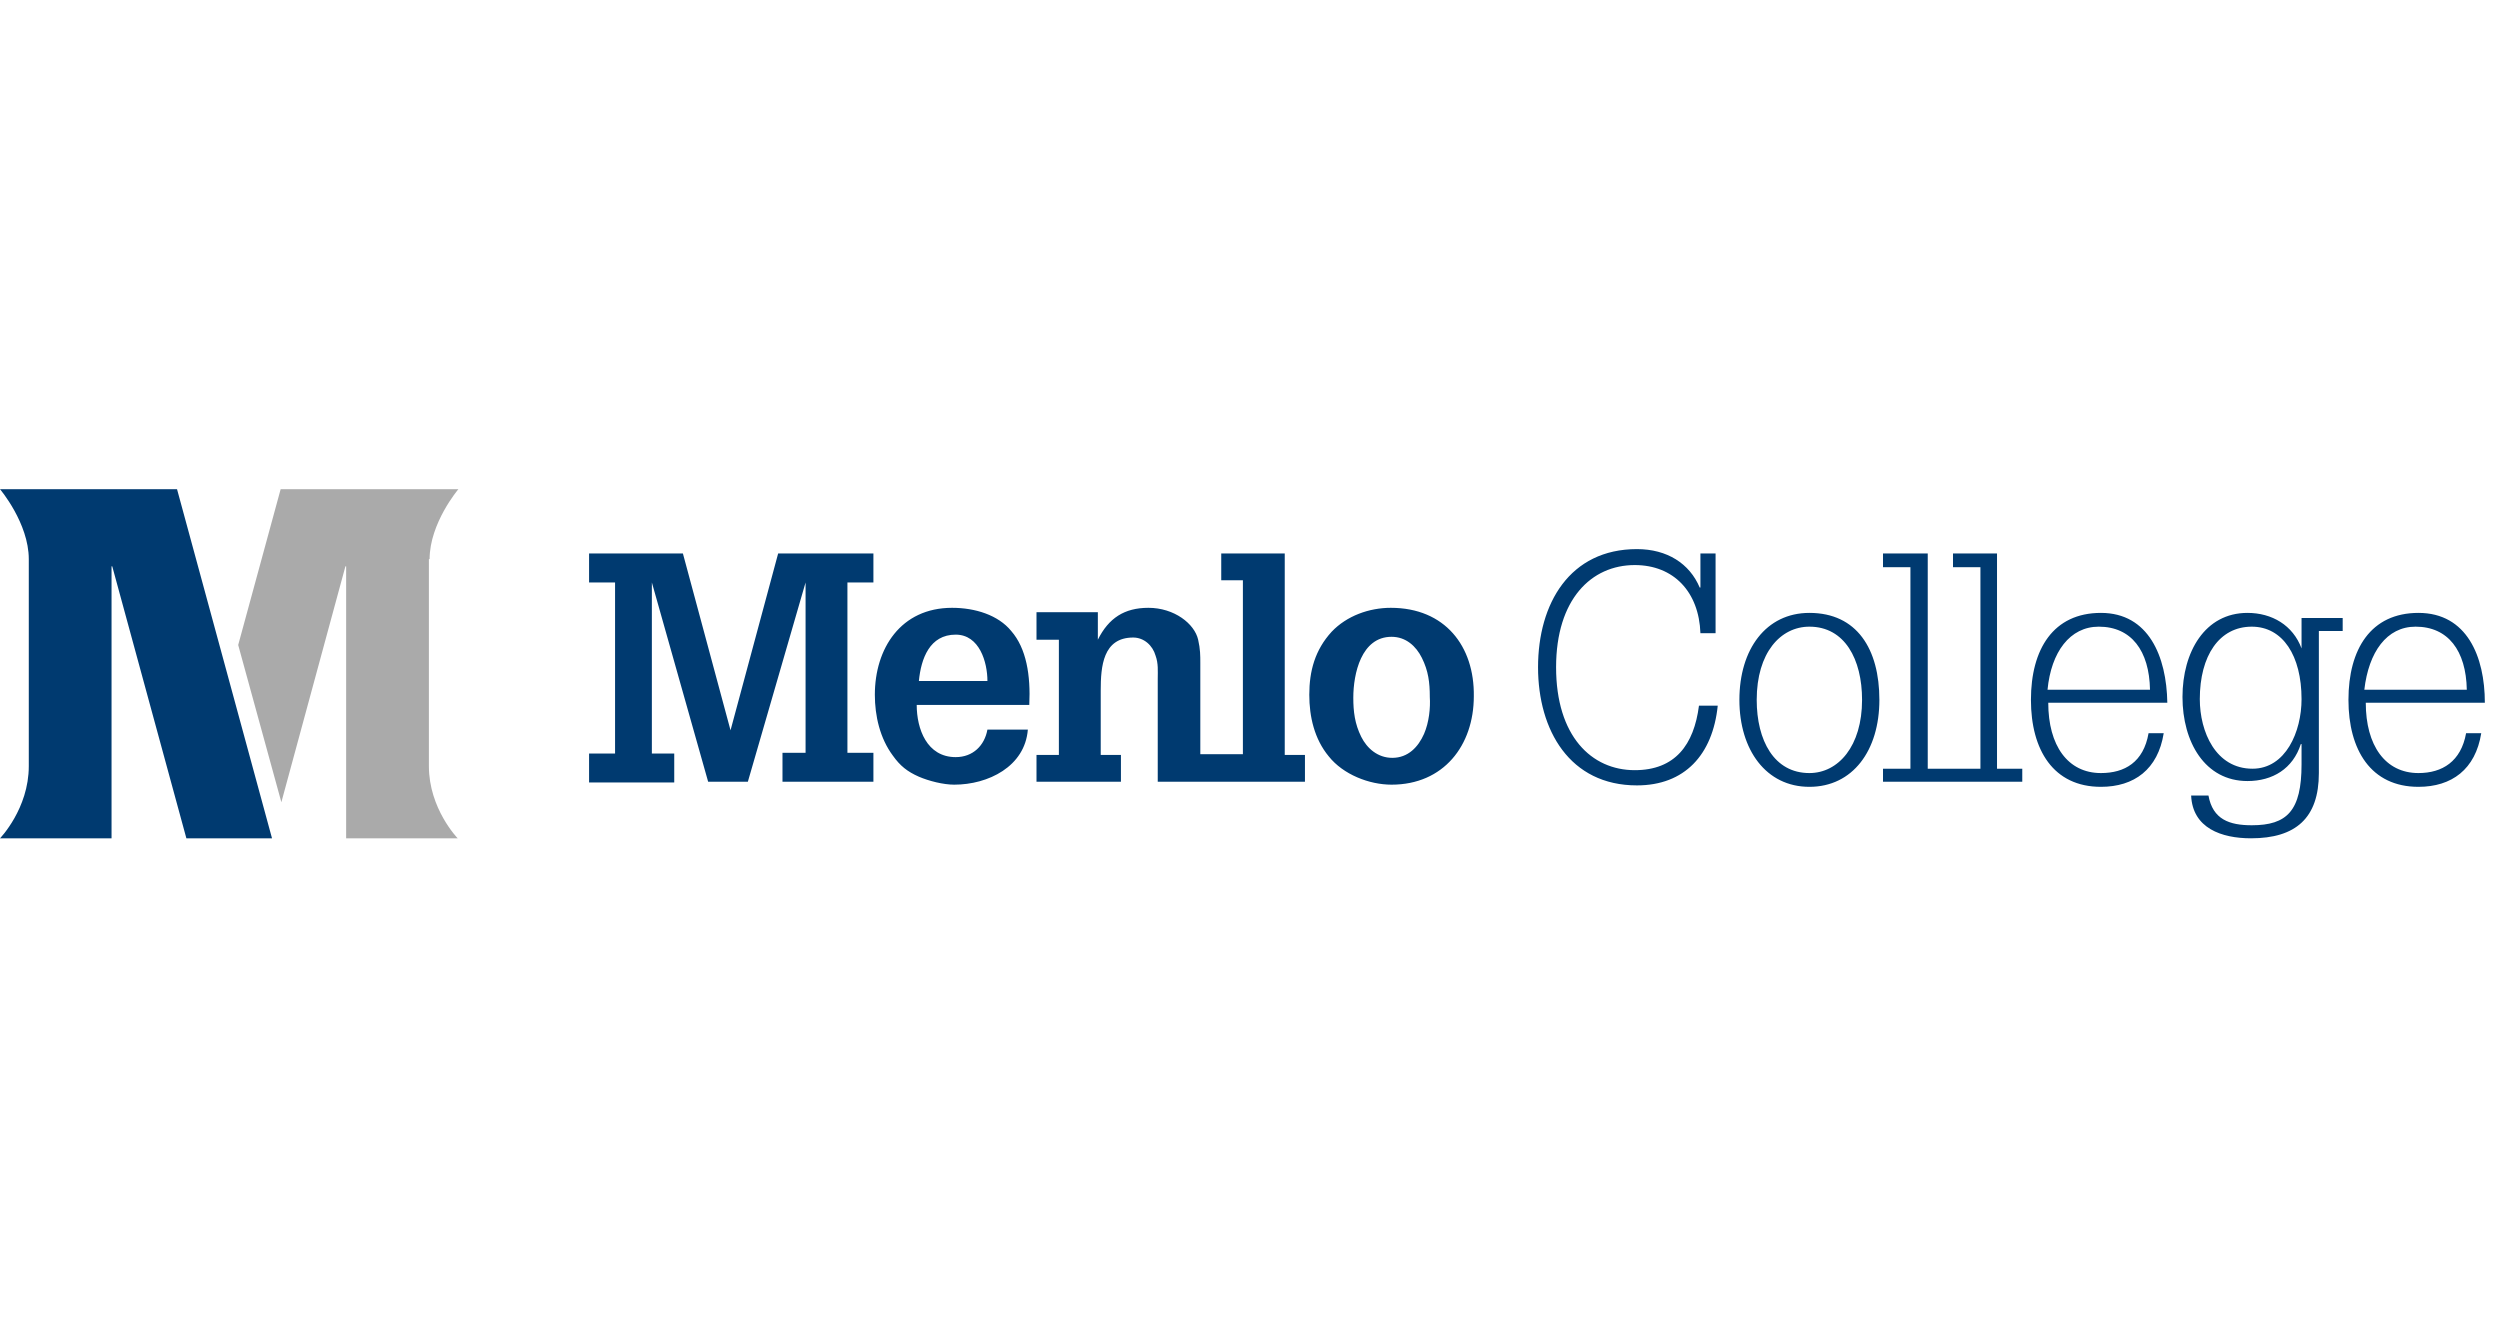 <?xml version="1.0" encoding="UTF-8"?>
<svg width="165px" height="88px" viewBox="0 0 165 88" version="1.1" xmlns="http://www.w3.org/2000/svg" xmlns:xlink="http://www.w3.org/1999/xlink">
    <title>menlo</title>
    <g id="Page-1" stroke="none" stroke-width="1" fill="none" fill-rule="evenodd">
        <g id="GoTo.com---industry---education" transform="translate(-930, -4939)">
            <g id="menlo" transform="translate(930, 4939)">
                <rect id="Rectangle-Copy" x="0" y="0" width="165" height="88"></rect>
                <g id="MC-logo" transform="translate(0, 32)" fill-rule="nonzero">
                    <g id="Group">
                        <path d="M28.354,4.904 C28.354,2.523 30.254,0.286 30.254,0.286 L18.523,0.286 L15.721,10.569 L18.57,20.947 L22.797,5.38 L22.845,5.38 L22.845,23.328 L30.207,23.328 C30.207,23.328 28.307,21.376 28.307,18.567 L28.307,4.904 L28.354,4.904 Z" id="Path" fill="#AAAAAA"></path>
                        <path d="M11.684,0.286 L0,0.286 C0,0.286 1.9,2.523 1.9,4.904 L1.9,18.567 C1.9,21.376 0,23.328 0,23.328 L7.362,23.328 L7.362,5.38 L7.409,5.38 L12.301,23.328 L17.953,23.328 L11.684,0.286 Z" id="Path" fill="#003A70"></path>
                    </g>
                    <path d="M62.837,8.116 C59.455,8.116 57.74,10.795 57.74,13.856 C57.74,15.243 58.074,16.726 58.931,17.874 C59.407,18.544 59.884,18.927 60.646,19.262 C61.312,19.549 62.265,19.788 62.979,19.788 C65.218,19.788 67.647,18.592 67.838,16.152 L65.17,16.152 C64.98,17.205 64.218,17.97 63.075,17.97 C61.17,17.97 60.503,16.104 60.503,14.526 L67.933,14.526 C68.028,12.565 67.742,10.795 66.742,9.647 C65.885,8.594 64.361,8.116 62.837,8.116 Z M60.646,12.947 C60.789,11.464 61.36,9.886 63.075,9.886 C64.646,9.886 65.17,11.704 65.17,12.947 L60.646,12.947 L60.646,12.947 Z M48.215,16.2 L48.215,16.2 L45.071,4.528 L38.879,4.528 L38.879,6.442 L40.594,6.442 L40.594,17.731 L38.879,17.731 L38.879,19.644 L44.5,19.644 L44.5,17.731 L43.023,17.731 L43.023,6.442 L43.023,6.442 L46.738,19.596 L49.358,19.596 L53.168,6.442 L53.168,6.442 L53.168,17.683 L51.644,17.683 L51.644,19.596 L57.645,19.596 L57.645,17.683 L55.93,17.683 L55.93,6.442 L57.645,6.442 L57.645,4.528 L51.358,4.528 L48.215,16.2 Z M84.793,4.528 L80.602,4.528 L80.602,6.298 L82.031,6.298 L82.031,17.779 L79.221,17.779 L79.221,11.751 C79.221,11.273 79.221,10.843 79.078,10.221 C78.84,9.168 77.506,8.116 75.792,8.116 C74.22,8.116 73.172,8.786 72.458,10.221 L72.458,8.403 L68.409,8.403 L68.409,10.221 L69.886,10.221 L69.886,17.827 L68.409,17.827 L68.409,19.596 L73.982,19.596 L73.982,17.827 L72.648,17.827 L72.648,13.569 C72.648,11.991 72.791,10.077 74.791,10.077 C75.506,10.077 76.077,10.603 76.268,11.273 C76.458,11.799 76.411,12.278 76.411,12.804 L76.411,19.596 L86.127,19.596 L86.127,17.827 L84.793,17.827 L84.793,4.528 L84.793,4.528 Z M91.795,8.116 C90.366,8.116 88.889,8.642 87.889,9.695 C86.794,10.89 86.413,12.278 86.413,13.856 C86.413,15.291 86.746,16.774 87.699,17.922 C88.651,19.118 90.366,19.788 91.842,19.788 C95.272,19.788 97.272,17.205 97.272,13.952 C97.32,10.651 95.367,8.116 91.795,8.116 Z M93.986,16.439 C93.605,17.3 92.938,18.018 91.89,18.018 C90.938,18.018 90.223,17.396 89.842,16.631 C89.413,15.77 89.318,14.956 89.318,14.048 C89.318,12.469 89.842,10.029 91.842,10.029 C92.795,10.029 93.462,10.651 93.843,11.417 C94.272,12.278 94.367,13.043 94.367,14 C94.414,14.717 94.319,15.674 93.986,16.439 Z M107.893,18.831 C105.036,18.831 102.702,16.583 102.702,12.039 C102.702,7.542 105.036,5.294 107.893,5.294 C110.465,5.294 112.132,7.064 112.228,9.79 L113.228,9.79 L113.228,4.528 L112.228,4.528 L112.228,6.777 L112.18,6.777 C111.513,5.198 110.037,4.241 108.036,4.241 C103.607,4.241 101.511,7.829 101.511,12.039 C101.511,16.2 103.607,19.836 108.036,19.836 C111.18,19.836 113.037,17.827 113.371,14.574 L112.132,14.574 C111.799,17.157 110.561,18.831 107.893,18.831 Z M119.42,8.451 C116.562,8.451 114.8,10.843 114.8,14.191 C114.8,17.492 116.562,19.931 119.42,19.931 C122.277,19.931 124.039,17.54 124.039,14.191 C124.039,10.843 122.563,8.451 119.42,8.451 Z M119.42,19.022 C117.086,19.022 115.943,16.87 115.943,14.191 C115.943,11.082 117.514,9.36 119.42,9.36 C121.753,9.36 122.896,11.512 122.896,14.191 C122.896,17.253 121.325,19.022 119.42,19.022 Z M131.851,4.528 L128.898,4.528 L128.898,5.437 L130.708,5.437 L130.708,18.735 L127.231,18.735 L127.231,4.528 L124.278,4.528 L124.278,5.437 L126.088,5.437 L126.088,18.735 L124.278,18.735 L124.278,19.596 L133.47,19.596 L133.47,18.735 L131.803,18.735 L131.803,4.528 L131.851,4.528 Z M138.662,8.451 C135.518,8.451 134.042,10.843 134.042,14.191 C134.042,17.492 135.518,19.931 138.662,19.931 C140.852,19.931 142.424,18.783 142.805,16.391 L141.805,16.391 C141.472,18.305 140.233,19.022 138.662,19.022 C136.471,19.022 135.185,17.205 135.185,14.382 L143.043,14.382 C142.996,11.321 141.805,8.451 138.662,8.451 Z M138.519,9.36 C140.662,9.36 141.853,10.938 141.9,13.521 L135.137,13.521 C135.375,11.034 136.613,9.36 138.519,9.36 Z M151.902,10.795 L151.902,10.795 C151.331,9.264 149.95,8.451 148.33,8.451 C145.52,8.451 144.044,11.034 144.044,14 C144.044,16.966 145.52,19.549 148.33,19.549 C149.997,19.549 151.331,18.735 151.855,17.109 L151.902,17.109 L151.902,18.448 C151.902,21.51 150.95,22.467 148.616,22.467 C147.139,22.467 146.044,22.084 145.758,20.505 L144.615,20.505 C144.71,22.658 146.616,23.328 148.568,23.328 C151.521,23.328 153.045,21.988 153.045,19.022 L153.045,9.647 L154.617,9.647 L154.617,8.786 L151.902,8.786 L151.902,10.795 L151.902,10.795 Z M148.664,18.735 C146.234,18.735 145.187,16.296 145.187,14.143 C145.187,11.273 146.473,9.36 148.616,9.36 C150.664,9.36 151.902,11.273 151.902,14.143 C151.902,16.296 150.854,18.735 148.664,18.735 Z M159.618,19.022 C157.427,19.022 156.141,17.205 156.141,14.382 L164,14.382 C164,11.321 162.809,8.451 159.618,8.451 C156.475,8.451 154.998,10.843 154.998,14.191 C154.998,17.492 156.475,19.931 159.618,19.931 C161.809,19.931 163.381,18.783 163.762,16.391 L162.762,16.391 C162.428,18.257 161.19,19.022 159.618,19.022 Z M159.428,9.36 C161.571,9.36 162.762,10.938 162.809,13.521 L156.046,13.521 C156.332,11.034 157.522,9.36 159.428,9.36 Z" id="Shape" fill="#003A70"></path>
                </g>
            </g>
        </g>
    </g>
</svg>